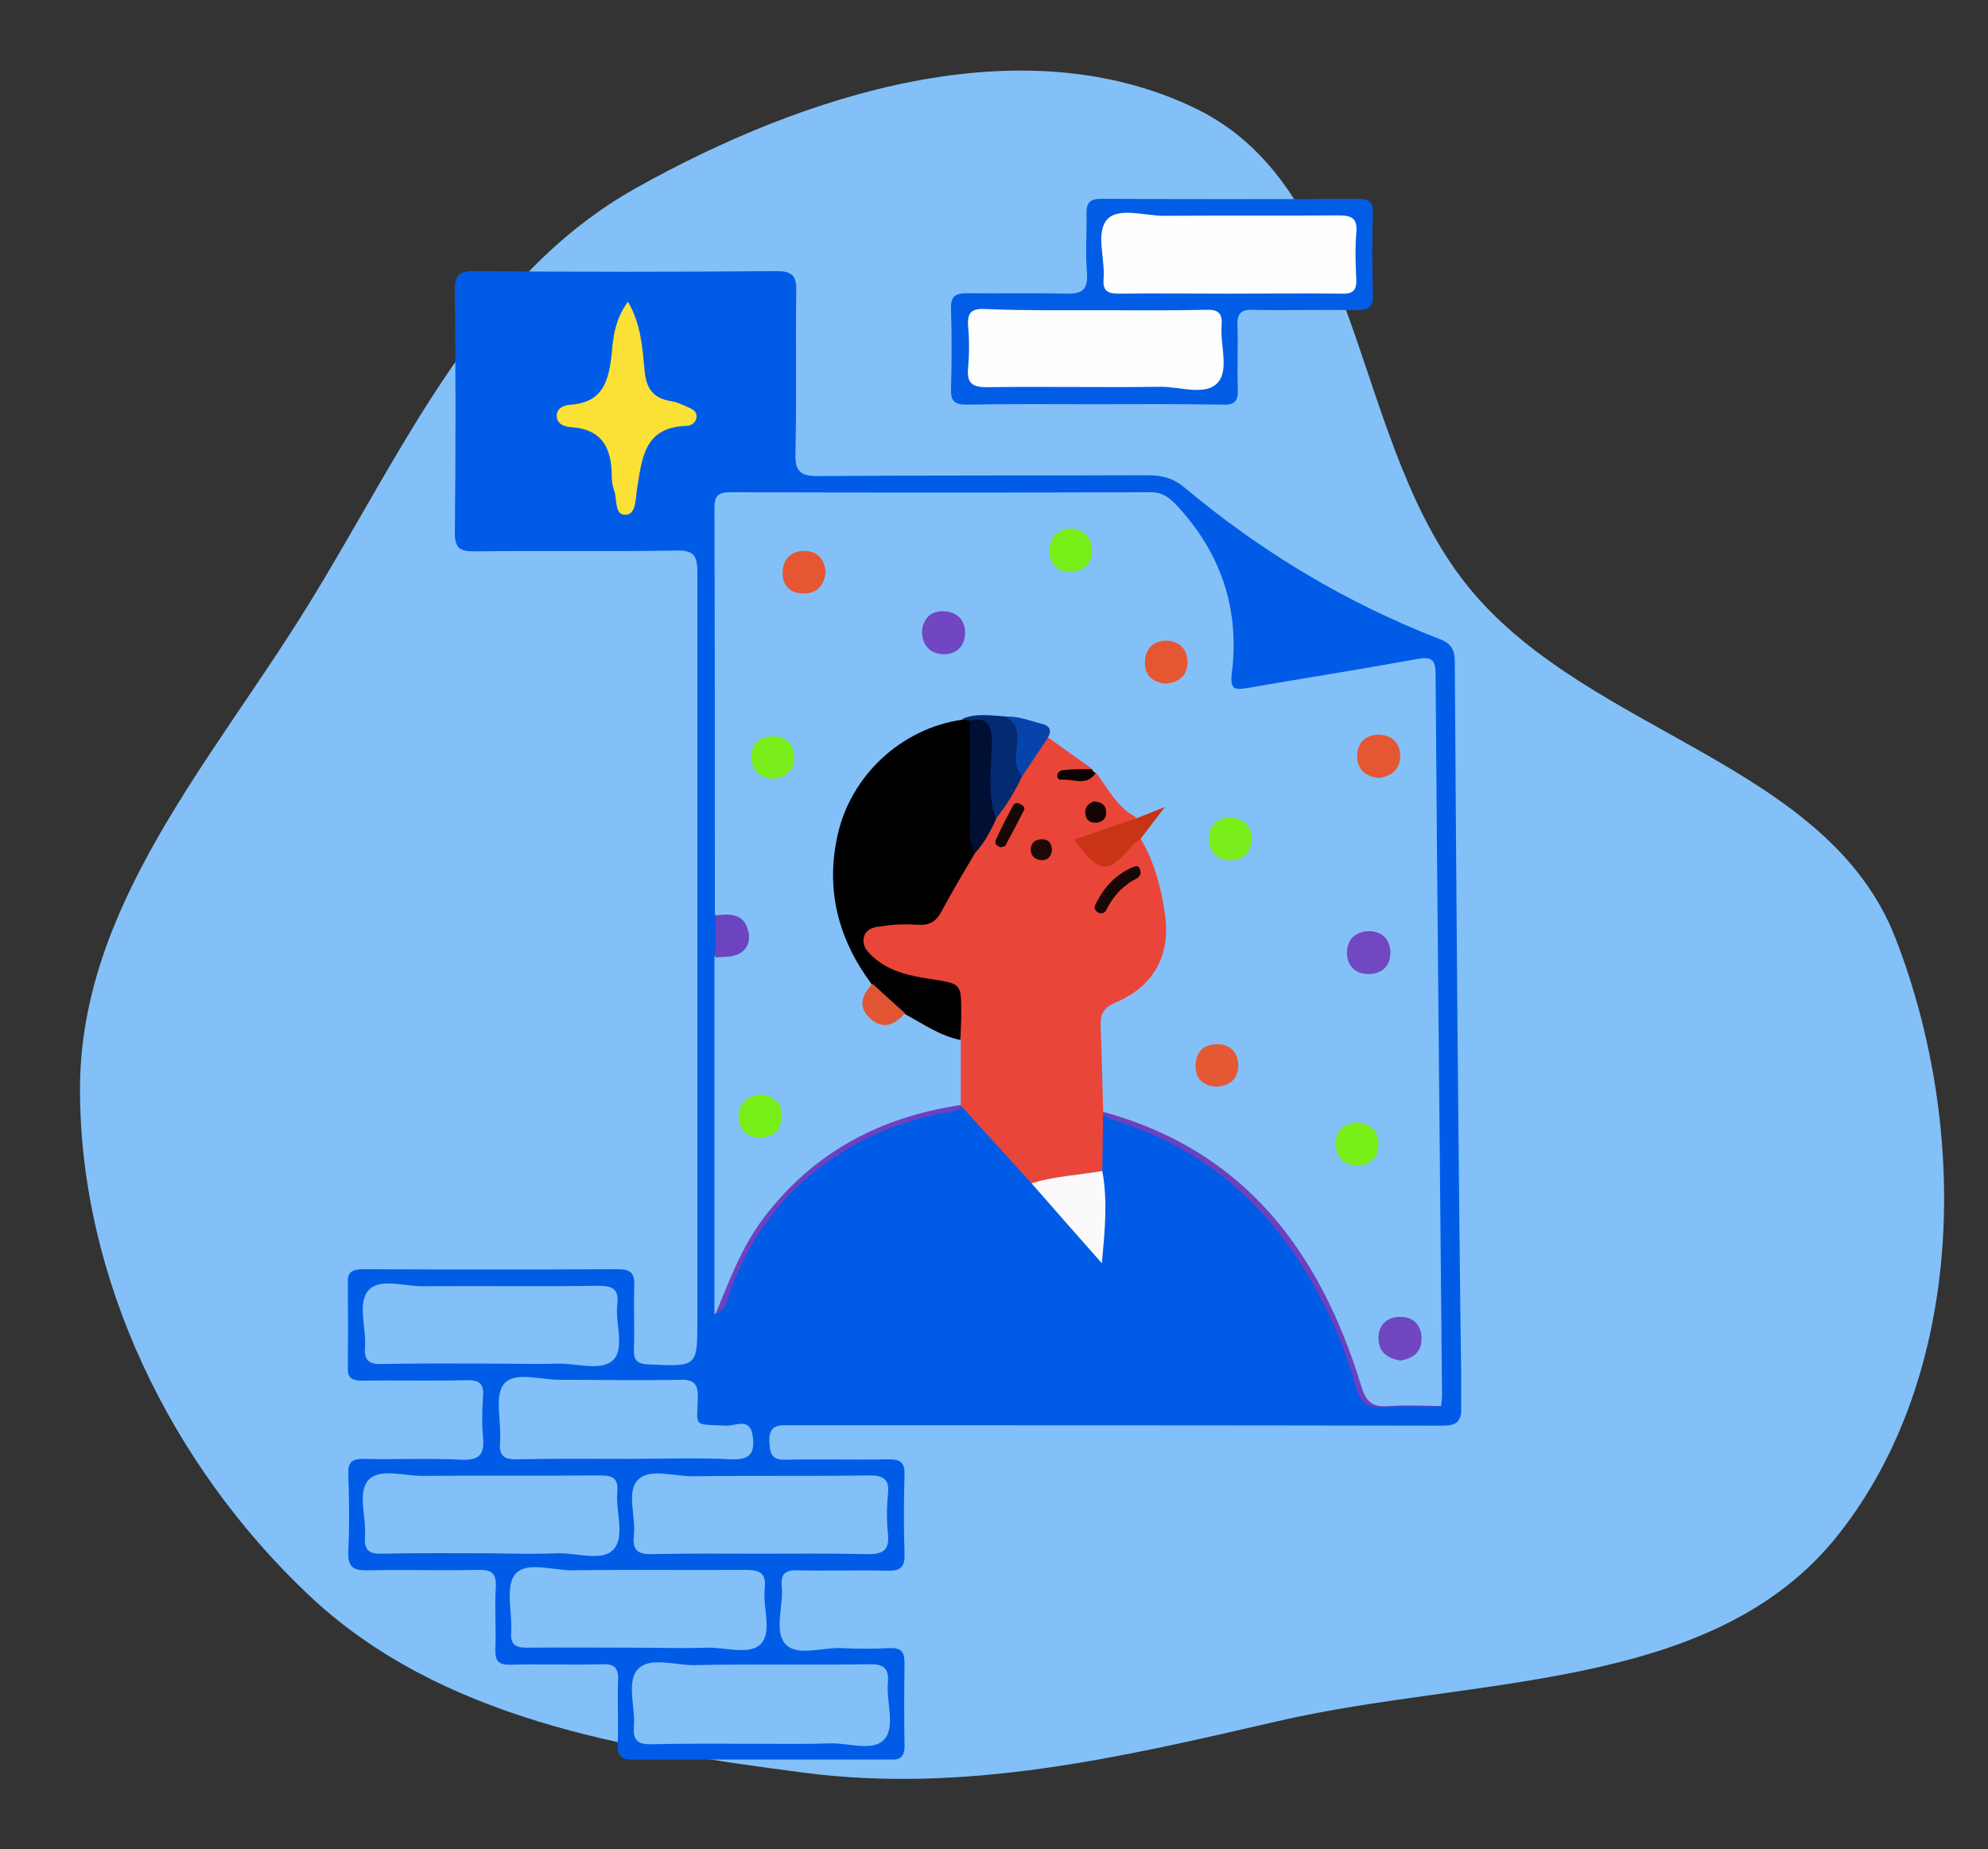 <svg width="200" height="186" viewBox="0 0 200 186" fill="none" xmlns="http://www.w3.org/2000/svg"><rect x="0" y="0" width="200" height="186" fill="#333333" stroke="none"/><path fill-rule="evenodd" clip-rule="evenodd" d="M190.689 94.371C198.148 113.55 197.717 138.169 184.984 154.328C172.418 170.276 148.414 168.562 128.638 173.121C112.648 176.808 97.171 180.436 80.897 178.326C62.966 176.001 44.235 172.887 31.078 160.472C17.201 147.378 8.06 128.674 8.047 109.586C8.035 91.175 21.348 76.52 31.012 60.855C40.583 45.34 48.082 27.821 63.981 18.918C80.927 9.429 102.749 2.449 120.242 10.889C137.479 19.206 135.76 44.876 148.108 59.508C160.237 73.881 183.871 76.839 190.689 94.371Z" fill="#83C0F8"/><g clip-path="url(#clip0)"><path d="M110.123 40.662C105.835 40.662 101.547 40.62 97.259 40.705C96.059 40.705 95.63 40.363 95.673 39.165C95.759 36.47 95.759 33.775 95.673 31.037C95.63 29.754 96.187 29.497 97.302 29.497C100.604 29.54 103.863 29.454 107.164 29.54C108.794 29.583 109.48 29.24 109.351 27.444C109.18 25.476 109.351 23.465 109.308 21.454C109.308 20.428 109.608 20 110.766 20C119.385 20.043 128.046 20.043 136.665 20C137.78 20 138.166 20.385 138.123 21.454C138.037 24.15 138.037 26.887 138.123 29.583C138.166 30.994 137.608 31.208 136.365 31.208C132.935 31.123 129.504 31.251 126.074 31.165C124.873 31.123 124.445 31.508 124.488 32.748C124.573 34.887 124.445 37.026 124.53 39.165C124.573 40.406 124.187 40.748 122.944 40.705C118.699 40.62 114.411 40.662 110.123 40.662Z" fill="#025DE6"/><path d="M110.982 111.847C125.26 115.74 132.807 125.964 136.923 139.354C137.395 140.937 137.995 141.579 139.625 141.45C141.383 141.322 143.184 141.408 144.942 141.45C144.299 141.921 143.57 141.707 142.884 141.707C120.115 141.707 97.303 141.664 74.534 141.707C72.562 141.707 71.662 141.279 71.833 139.098C72.047 136.83 71.919 134.563 71.962 132.253C73.334 128.916 74.577 125.494 76.807 122.542C81.824 115.911 88.556 112.36 96.66 111.163C97.518 110.992 97.903 111.676 98.332 112.189C100.348 114.414 102.277 116.724 104.378 118.906C106.222 121.344 108.58 123.355 110.596 125.75C110.639 122.884 111.025 120.061 110.296 117.237C110.424 115.441 109.652 113.516 110.982 111.847Z" fill="#6D41BE"/><path d="M146.355 66.629C146.355 65.389 146.055 64.747 144.812 64.277C135.421 60.64 126.888 55.507 119.17 49.047C118.055 48.106 116.898 47.806 115.483 47.806C104.42 47.849 93.357 47.806 82.251 47.892C80.45 47.892 79.979 47.336 80.022 45.625C80.15 40.192 80.022 34.802 80.107 29.369C80.15 27.829 79.807 27.273 78.135 27.273C67.973 27.358 57.853 27.358 47.691 27.273C46.19 27.273 45.761 27.7 45.761 29.198C45.847 37.326 45.847 45.454 45.761 53.582C45.761 55.122 46.233 55.464 47.691 55.464C54.466 55.379 61.283 55.507 68.058 55.379C69.816 55.336 70.159 55.935 70.159 57.56C70.159 70.394 70.159 83.271 70.159 96.19C70.159 108.382 70.159 120.574 70.159 132.766C70.159 137.515 70.159 137.472 65.271 137.258C64.199 137.215 63.728 136.916 63.77 135.761C63.856 133.622 63.728 131.483 63.813 129.344C63.856 128.018 63.428 127.675 62.098 127.675C53.608 127.718 45.075 127.718 36.585 127.675C35.428 127.675 34.913 127.932 34.956 129.216C35.041 131.911 35.041 134.648 34.956 137.344C34.913 138.627 35.385 138.926 36.585 138.884C40.016 138.841 43.446 138.926 46.876 138.841C48.163 138.798 48.72 139.14 48.591 140.509C48.506 141.835 48.463 143.247 48.591 144.573C48.763 146.284 48.248 146.926 46.404 146.841C43.146 146.669 39.844 146.841 36.542 146.755C35.428 146.755 34.999 147.054 35.041 148.295C35.127 150.862 35.17 153.429 35.041 155.995C34.956 157.707 35.556 158.006 37.1 157.963C40.745 157.878 44.389 158.006 48.034 157.92C49.406 157.878 49.963 158.22 49.878 159.674C49.749 161.728 49.921 163.824 49.835 165.877C49.792 167.075 50.135 167.503 51.379 167.46C54.466 167.375 57.51 167.503 60.597 167.417C61.798 167.375 62.227 167.76 62.184 169C62.098 171.139 62.227 173.278 62.141 175.417C62.098 176.615 62.484 177.043 63.728 177.043C72.303 177 80.879 177 89.455 177.043C90.527 177.043 90.999 176.786 90.999 175.631C90.956 172.85 90.956 170.07 90.999 167.289C90.999 166.22 90.698 165.749 89.541 165.792C87.911 165.877 86.239 165.877 84.61 165.792C82.723 165.706 80.193 166.647 79.035 165.407C77.835 164.123 78.821 161.599 78.65 159.632C78.521 158.305 78.993 157.92 80.322 157.963C83.323 158.049 86.325 157.92 89.326 158.006C90.698 158.049 91.041 157.535 90.999 156.295C90.913 153.642 90.913 151.033 90.999 148.381C91.041 147.183 90.656 146.798 89.412 146.798C85.982 146.883 82.552 146.755 79.121 146.841C77.835 146.883 77.492 146.498 77.406 145.172C77.277 143.204 78.392 143.375 79.636 143.375C101.333 143.375 123.072 143.375 144.769 143.418C146.227 143.418 147.042 143.375 147.042 141.45C146.698 116.51 146.527 91.57 146.355 66.629ZM68.401 138.798C69.816 138.755 70.245 139.226 70.202 140.595C70.117 143.632 69.688 143.247 73.075 143.418C73.976 143.461 75.477 142.52 75.734 144.488C75.948 146.156 75.477 146.883 73.59 146.798C70.117 146.627 66.6 146.755 63.084 146.755C59.44 146.755 55.795 146.712 52.15 146.798C50.821 146.841 50.178 146.584 50.306 145.044C50.478 143.076 49.706 140.466 50.692 139.226C51.764 137.9 54.423 138.841 56.395 138.798C60.426 138.798 64.414 138.884 68.401 138.798ZM38.429 137.215C37.143 137.258 36.628 136.873 36.714 135.547C36.885 133.579 35.899 131.055 37.1 129.772C38.215 128.531 40.745 129.429 42.631 129.387C48.506 129.344 54.337 129.429 60.212 129.344C61.712 129.344 62.27 129.729 62.098 131.226C61.884 133.108 62.87 135.59 61.712 136.787C60.512 137.985 58.068 137.13 56.138 137.172C53.908 137.258 51.721 137.172 49.492 137.172C45.847 137.172 42.117 137.13 38.429 137.215ZM49.363 156.252C45.718 156.252 42.074 156.209 38.429 156.295C37.143 156.338 36.628 155.953 36.714 154.626C36.885 152.659 35.899 150.135 37.1 148.851C38.215 147.653 40.745 148.509 42.631 148.466C48.548 148.423 54.509 148.466 60.426 148.423C61.712 148.423 62.227 148.766 62.098 150.092C61.927 152.06 62.913 154.584 61.712 155.867C60.597 157.108 58.068 156.209 56.181 156.252C53.908 156.338 51.636 156.295 49.363 156.252ZM53.008 165.749C51.807 165.749 51.336 165.407 51.421 164.166C51.55 162.198 50.821 159.632 51.807 158.391C52.879 157.022 55.538 157.963 57.51 157.963C63.342 157.878 69.216 157.963 75.048 157.92C76.506 157.92 77.106 158.305 76.934 159.803C76.72 161.685 77.706 164.166 76.548 165.364C75.391 166.562 72.904 165.663 70.974 165.749C68.702 165.835 66.386 165.749 64.114 165.749C60.426 165.749 56.738 165.706 53.008 165.749ZM87.44 167.417C88.941 167.375 89.455 167.845 89.326 169.342C89.155 171.225 90.098 173.663 88.983 174.947C87.826 176.273 85.339 175.289 83.452 175.374C81.179 175.46 78.907 175.417 76.591 175.417C72.947 175.417 69.302 175.374 65.657 175.46C64.371 175.503 63.642 175.246 63.77 173.706C63.942 171.738 62.999 169.214 64.156 167.931C65.357 166.605 67.93 167.546 69.902 167.503C75.734 167.375 81.608 167.503 87.44 167.417ZM87.268 148.423C88.812 148.381 89.541 148.723 89.326 150.391C89.198 151.675 89.198 152.958 89.326 154.241C89.541 156.038 88.726 156.38 87.14 156.338C83.581 156.252 80.022 156.295 76.42 156.295C72.861 156.295 69.302 156.252 65.7 156.338C64.242 156.38 63.599 156.038 63.77 154.455C63.985 152.573 62.999 150.092 64.156 148.894C65.314 147.653 67.801 148.509 69.688 148.509C75.562 148.423 81.437 148.509 87.268 148.423ZM144.983 141.45C142.968 141.579 140.996 141.408 138.98 141.536C137.437 141.664 136.793 140.937 136.45 139.611C135.421 135.889 133.921 132.381 131.991 129.002C127.574 121.259 121.357 115.74 112.781 112.917C111.966 112.66 111.109 112.446 110.594 111.676C109.951 108.681 110.294 105.601 110.337 102.607C110.337 101.495 111.152 100.896 112.052 100.382C116.169 98.029 117.326 95.249 116.254 90.629C115.826 88.704 115.182 86.821 114.453 84.982C114.196 83.87 115.097 83.271 115.611 82.415C115.097 82.244 114.711 82.672 114.239 82.629C111.881 82.03 111.109 79.848 109.823 78.223C109.694 78.094 109.565 77.923 109.437 77.795C107.807 76.811 106.306 75.613 105.063 74.159C103.991 72.49 102.276 72.704 100.646 72.576C99.36 72.618 98.074 72.447 96.83 72.79C86.796 74.586 80.922 85.666 86.582 96.233C87.011 97.046 87.654 97.73 87.911 98.628C87.954 98.842 87.954 99.056 87.911 99.227C87.611 100.126 87.054 101.067 87.997 101.922C88.941 102.778 89.798 102.051 90.698 101.708C90.913 101.623 91.127 101.623 91.299 101.623C93.186 102.692 95.501 103.077 97.045 104.789C97.43 106.842 97.43 108.853 97.045 110.906C96.573 111.933 95.544 111.847 94.643 112.018C90.012 112.959 85.853 114.799 82.123 117.708C78.049 120.916 75.262 125.066 73.461 129.857C73.118 130.713 73.118 131.868 71.875 132.167C71.875 120.189 71.875 108.211 71.875 96.19C71.96 96.104 72.089 95.976 72.218 95.933C73.247 95.548 74.576 95.505 74.533 93.965C74.49 92.511 73.118 92.682 72.218 92.254C72.089 92.211 72.003 92.083 71.918 91.955C71.918 78.351 71.918 64.747 71.875 51.143C71.875 49.946 72.175 49.518 73.418 49.518C87.568 49.56 101.676 49.56 115.826 49.518C116.898 49.518 117.541 49.988 118.227 50.673C122.772 55.464 124.744 61.154 123.93 67.699C123.715 69.453 124.273 69.41 125.559 69.196C131.262 68.212 136.965 67.314 142.625 66.287C144.083 66.031 144.426 66.415 144.426 67.827C144.597 91.826 144.855 115.826 145.069 139.825C145.112 140.466 145.026 140.937 144.983 141.45Z" fill="#005CE6"/><path d="M63.172 30.353C64.502 32.62 64.63 35.016 64.845 37.24C65.016 39.122 65.702 40.064 67.546 40.363C68.103 40.449 68.618 40.705 69.132 40.919C69.604 41.133 70.119 41.347 70.076 41.946C70.033 42.545 69.476 42.844 69.047 42.844C64.716 42.973 64.587 46.224 64.073 49.261C63.944 50.202 63.987 51.742 62.958 51.785C61.8 51.828 62.1 50.245 61.8 49.389C61.629 48.919 61.543 48.406 61.543 47.935C61.543 45.154 60.642 43.186 57.469 42.973C56.869 42.93 56.097 42.716 56.012 41.946C55.926 41.005 56.826 40.748 57.469 40.705C60.728 40.449 61.243 38.224 61.543 35.572C61.672 33.903 61.886 32.107 63.172 30.353Z" fill="#FBE035"/><path d="M72.006 92.083C73.421 91.912 74.836 91.869 75.265 93.623C75.565 94.693 75.136 95.677 74.064 96.062C73.421 96.318 72.692 96.233 71.963 96.318C72.006 94.906 72.006 93.495 72.006 92.083Z" fill="#6C44C0"/><path d="M110.425 31.208C114.07 31.208 117.715 31.251 121.317 31.165C122.517 31.123 122.989 31.465 122.903 32.705C122.732 34.673 123.675 37.197 122.517 38.481C121.317 39.85 118.744 38.908 116.814 38.908C110.983 38.994 105.108 38.866 99.277 38.951C97.776 38.951 97.261 38.523 97.39 37.026C97.519 35.614 97.519 34.16 97.39 32.748C97.304 31.422 97.776 31.037 99.062 31.08C102.879 31.251 106.652 31.208 110.425 31.208Z" fill="#FEFEFE"/><path d="M123.631 29.54C119.943 29.54 116.212 29.497 112.525 29.54C111.41 29.54 110.938 29.24 111.024 28.085C111.196 26.032 110.209 23.465 111.367 22.096C112.482 20.813 115.141 21.711 117.113 21.711C122.945 21.668 128.819 21.711 134.65 21.668C136.023 21.668 136.58 21.968 136.451 23.422C136.323 24.962 136.366 26.545 136.451 28.128C136.494 29.283 136.023 29.583 134.951 29.54C131.177 29.497 127.404 29.54 123.631 29.54Z" fill="#FEFEFE"/><path d="M103.777 119.034C101.419 116.424 99.018 113.815 96.659 111.205C96.659 108.981 96.659 106.756 96.659 104.532C96.016 103.676 96.059 102.65 96.145 101.666C96.273 99.954 95.759 99.056 93.829 98.971C91.9 98.885 90.056 98.286 88.384 97.259C87.269 96.575 86.24 95.634 86.583 94.179C86.883 92.725 88.298 92.297 89.456 92.468C93.272 92.981 94.987 90.757 96.316 87.805C96.659 87.121 97.002 86.393 97.431 85.752C98.374 84.639 99.018 83.356 99.789 82.115C100.647 80.661 101.676 79.335 102.448 77.795C103.52 76.64 103.649 74.757 105.407 74.159C106.864 75.185 108.322 76.255 109.78 77.281C109.566 78.137 108.837 77.795 108.322 77.88C108.923 77.923 109.566 77.88 110.209 77.666C111.453 79.249 112.353 81.217 114.283 82.201C113.854 83.484 112.567 83.185 111.71 83.613C110.895 83.998 109.952 84.169 109.094 84.511C110.766 86.821 111.367 86.864 113.296 84.939C113.682 84.554 114.025 84.041 114.711 84.297C116.126 86.65 116.812 89.26 117.198 91.955C117.799 96.062 116.083 99.227 112.224 100.853C111.024 101.366 110.681 102.008 110.724 103.206C110.852 106.029 110.895 108.895 110.981 111.719C110.938 113.729 110.938 115.697 110.895 117.708C108.708 119.205 106.264 119.162 103.777 119.034Z" fill="#E94639"/><path d="M98.075 85.837C96.917 87.805 95.759 89.73 94.687 91.741C94.13 92.768 93.444 93.11 92.286 93.024C91.171 92.939 90.013 92.981 88.856 93.153C88.127 93.238 87.183 93.324 86.926 94.222C86.669 95.206 87.355 95.848 87.998 96.404C89.67 97.816 91.728 98.201 93.744 98.5C96.66 98.971 96.703 98.928 96.703 101.837C96.703 102.778 96.66 103.676 96.617 104.617C94.516 104.19 92.8 102.949 90.957 101.965C89.37 101.537 88.384 100.468 87.698 99.013C84.353 94.522 83.024 89.559 84.268 83.998C85.597 78.009 90.656 73.303 96.745 72.405C97.174 72.276 97.56 72.319 97.817 72.704C98.589 77.025 98.246 81.431 98.075 85.837Z" fill="black"/><path d="M97.561 72.49C97.304 72.447 97.046 72.405 96.789 72.319C98.204 71.72 99.619 71.977 101.077 72.062C102.363 72.148 102.878 72.832 102.921 74.073C102.921 75.399 102.964 76.725 102.835 78.052C102.149 79.592 101.248 81.003 100.219 82.329C99.19 81.859 99.19 80.875 99.147 79.977C99.062 78.479 99.062 76.982 99.147 75.485C99.147 74.201 98.719 73.175 97.561 72.49Z" fill="#042A71"/><path d="M114.713 84.426C114.413 84.64 114.112 84.811 113.898 85.067C111.454 87.976 110.596 87.934 108.066 84.468C110.167 83.741 112.226 83.057 114.284 82.329C115.099 82.03 115.913 81.688 117.2 81.174C116.128 82.586 115.442 83.484 114.713 84.426Z" fill="#C93316"/><path d="M123.759 82.201C125.131 82.372 125.946 83.057 125.903 84.426C125.86 85.794 125.088 86.564 123.716 86.522C122.344 86.479 121.615 85.666 121.615 84.34C121.615 83.014 122.473 82.329 123.759 82.201Z" fill="#7AEF1B"/><path d="M137.652 93.666C138.981 93.666 139.796 94.393 139.881 95.719C139.924 97.131 139.067 97.987 137.652 97.987C136.365 97.987 135.508 97.131 135.508 95.848C135.508 94.607 136.237 93.752 137.652 93.666Z" fill="#7248C1"/><path d="M122.431 109.323C121.059 109.238 120.244 108.553 120.287 107.184C120.287 105.815 121.101 105.045 122.431 105.045C123.76 105.045 124.575 105.858 124.575 107.184C124.575 108.51 123.76 109.195 122.431 109.323Z" fill="#E55834"/><path d="M77.837 78.351C76.508 78.223 75.65 77.624 75.607 76.255C75.564 74.886 76.293 74.116 77.665 74.073C79.038 74.03 79.852 74.8 79.895 76.126C79.938 77.453 79.123 78.18 77.837 78.351Z" fill="#7AEF1B"/><path d="M83.067 57.517C82.895 58.929 82.209 59.699 80.837 59.699C79.465 59.699 78.693 58.886 78.736 57.56C78.779 56.234 79.594 55.421 80.923 55.421C82.252 55.421 82.938 56.277 83.067 57.517Z" fill="#E55632"/><path d="M76.593 110.093C77.922 110.307 78.737 111.034 78.651 112.361C78.608 113.687 77.793 114.457 76.378 114.414C75.006 114.371 74.277 113.558 74.32 112.189C74.406 110.821 75.306 110.222 76.593 110.093Z" fill="#78EE19"/><path d="M138.681 78.265C137.352 78.094 136.537 77.41 136.537 76.041C136.537 74.672 137.438 73.902 138.724 73.902C140.01 73.945 140.868 74.715 140.868 76.084C140.825 77.453 139.967 78.094 138.681 78.265Z" fill="#E55632"/><path d="M140.911 136.873C139.667 136.659 138.724 136.103 138.681 134.691C138.638 133.322 139.496 132.51 140.782 132.467C142.026 132.424 142.969 133.151 143.012 134.563C143.055 136.017 142.197 136.616 140.911 136.873Z" fill="#7147C0"/><path d="M117.284 68.768C115.955 68.64 115.14 67.956 115.183 66.587C115.226 65.218 116.041 64.448 117.37 64.448C118.656 64.49 119.471 65.303 119.471 66.672C119.428 67.998 118.614 68.64 117.284 68.768Z" fill="#E55632"/><path d="M92.758 63.464C92.886 62.223 93.658 61.41 94.987 61.496C96.274 61.539 97.132 62.394 97.089 63.72C97.046 65.047 96.188 65.859 94.859 65.817C93.573 65.731 92.758 64.961 92.758 63.464Z" fill="#7146C0"/><path d="M136.622 112.917C137.909 113.045 138.68 113.772 138.68 115.141C138.68 116.51 137.78 117.28 136.494 117.237C135.164 117.237 134.393 116.382 134.393 115.013C134.393 113.687 135.207 113.002 136.622 112.917Z" fill="#79EF19"/><path d="M107.638 53.154C108.967 53.239 109.825 54.01 109.868 55.293C109.911 56.576 109.139 57.432 107.767 57.517C106.352 57.56 105.623 56.79 105.58 55.464C105.537 54.095 106.309 53.368 107.638 53.154Z" fill="#78EE17"/><path d="M102.834 78.094C101.805 76.939 102.363 75.528 102.363 74.244C102.363 73.175 102.02 72.533 101.076 72.105C102.363 71.977 103.52 72.49 104.721 72.79C105.664 73.004 105.836 73.474 105.407 74.244C104.549 75.528 103.692 76.811 102.834 78.094Z" fill="#0644AC"/><path d="M87.785 98.971C88.857 99.954 89.929 100.938 91.044 101.922C90.058 103.077 88.857 103.634 87.571 102.478C86.284 101.323 86.67 100.083 87.785 98.971Z" fill="#E05633"/><path d="M103.777 119.034C106.093 118.307 108.537 118.221 110.895 117.793C111.453 120.788 111.153 123.825 110.852 127.077C108.494 124.424 106.136 121.729 103.777 119.034Z" fill="#FBF9FC"/><path d="M97.561 72.49C99.191 72.148 99.748 72.747 99.791 74.458C99.791 77.11 99.234 79.763 100.22 82.372C99.662 83.613 99.019 84.811 98.076 85.837C97.304 84.511 97.604 83.057 97.604 81.645C97.561 78.608 97.561 75.528 97.561 72.49Z" fill="#010F34"/><path d="M114.756 87.891C114.713 87.976 114.584 88.276 114.37 88.361C112.998 89.046 112.011 90.115 111.325 91.484C111.154 91.826 110.854 91.998 110.468 91.784C110.082 91.57 110.039 91.27 110.253 90.885C111.068 89.26 112.226 87.976 113.941 87.249C114.37 87.035 114.713 87.035 114.756 87.891Z" fill="#190706"/><path d="M100.734 85.238C100.348 85.153 100.005 84.896 100.176 84.511C100.691 83.356 101.291 82.201 101.891 81.089C102.02 80.789 102.32 80.704 102.62 80.875C102.878 81.003 103.178 81.174 103.006 81.517C102.406 82.714 101.763 83.912 101.12 85.11C101.034 85.153 100.862 85.153 100.734 85.238Z" fill="#170705"/><path d="M105.837 85.495C105.752 86.137 105.451 86.565 104.765 86.522C104.079 86.479 103.693 86.051 103.693 85.452C103.693 84.811 104.122 84.426 104.808 84.426C105.537 84.426 105.794 84.853 105.837 85.495Z" fill="#1E0907"/><path d="M110.038 80.618C110.81 80.661 111.239 80.96 111.282 81.645C111.324 82.329 110.939 82.715 110.295 82.757C109.609 82.8 109.223 82.458 109.18 81.773C109.138 81.089 109.609 80.789 110.038 80.618Z" fill="#140604"/><path d="M110.21 77.795C109.266 79.164 107.937 78.308 106.779 78.436C106.479 78.479 106.265 78.137 106.394 77.838C106.479 77.624 106.822 77.453 107.08 77.453C107.98 77.367 108.881 77.367 109.824 77.367C109.91 77.495 110.038 77.666 110.21 77.795Z" fill="#0A0302"/></g><defs><clipPath id="clip0"><rect width="112" height="157" fill="white" transform="translate(35 20)"/></clipPath></defs></svg>
